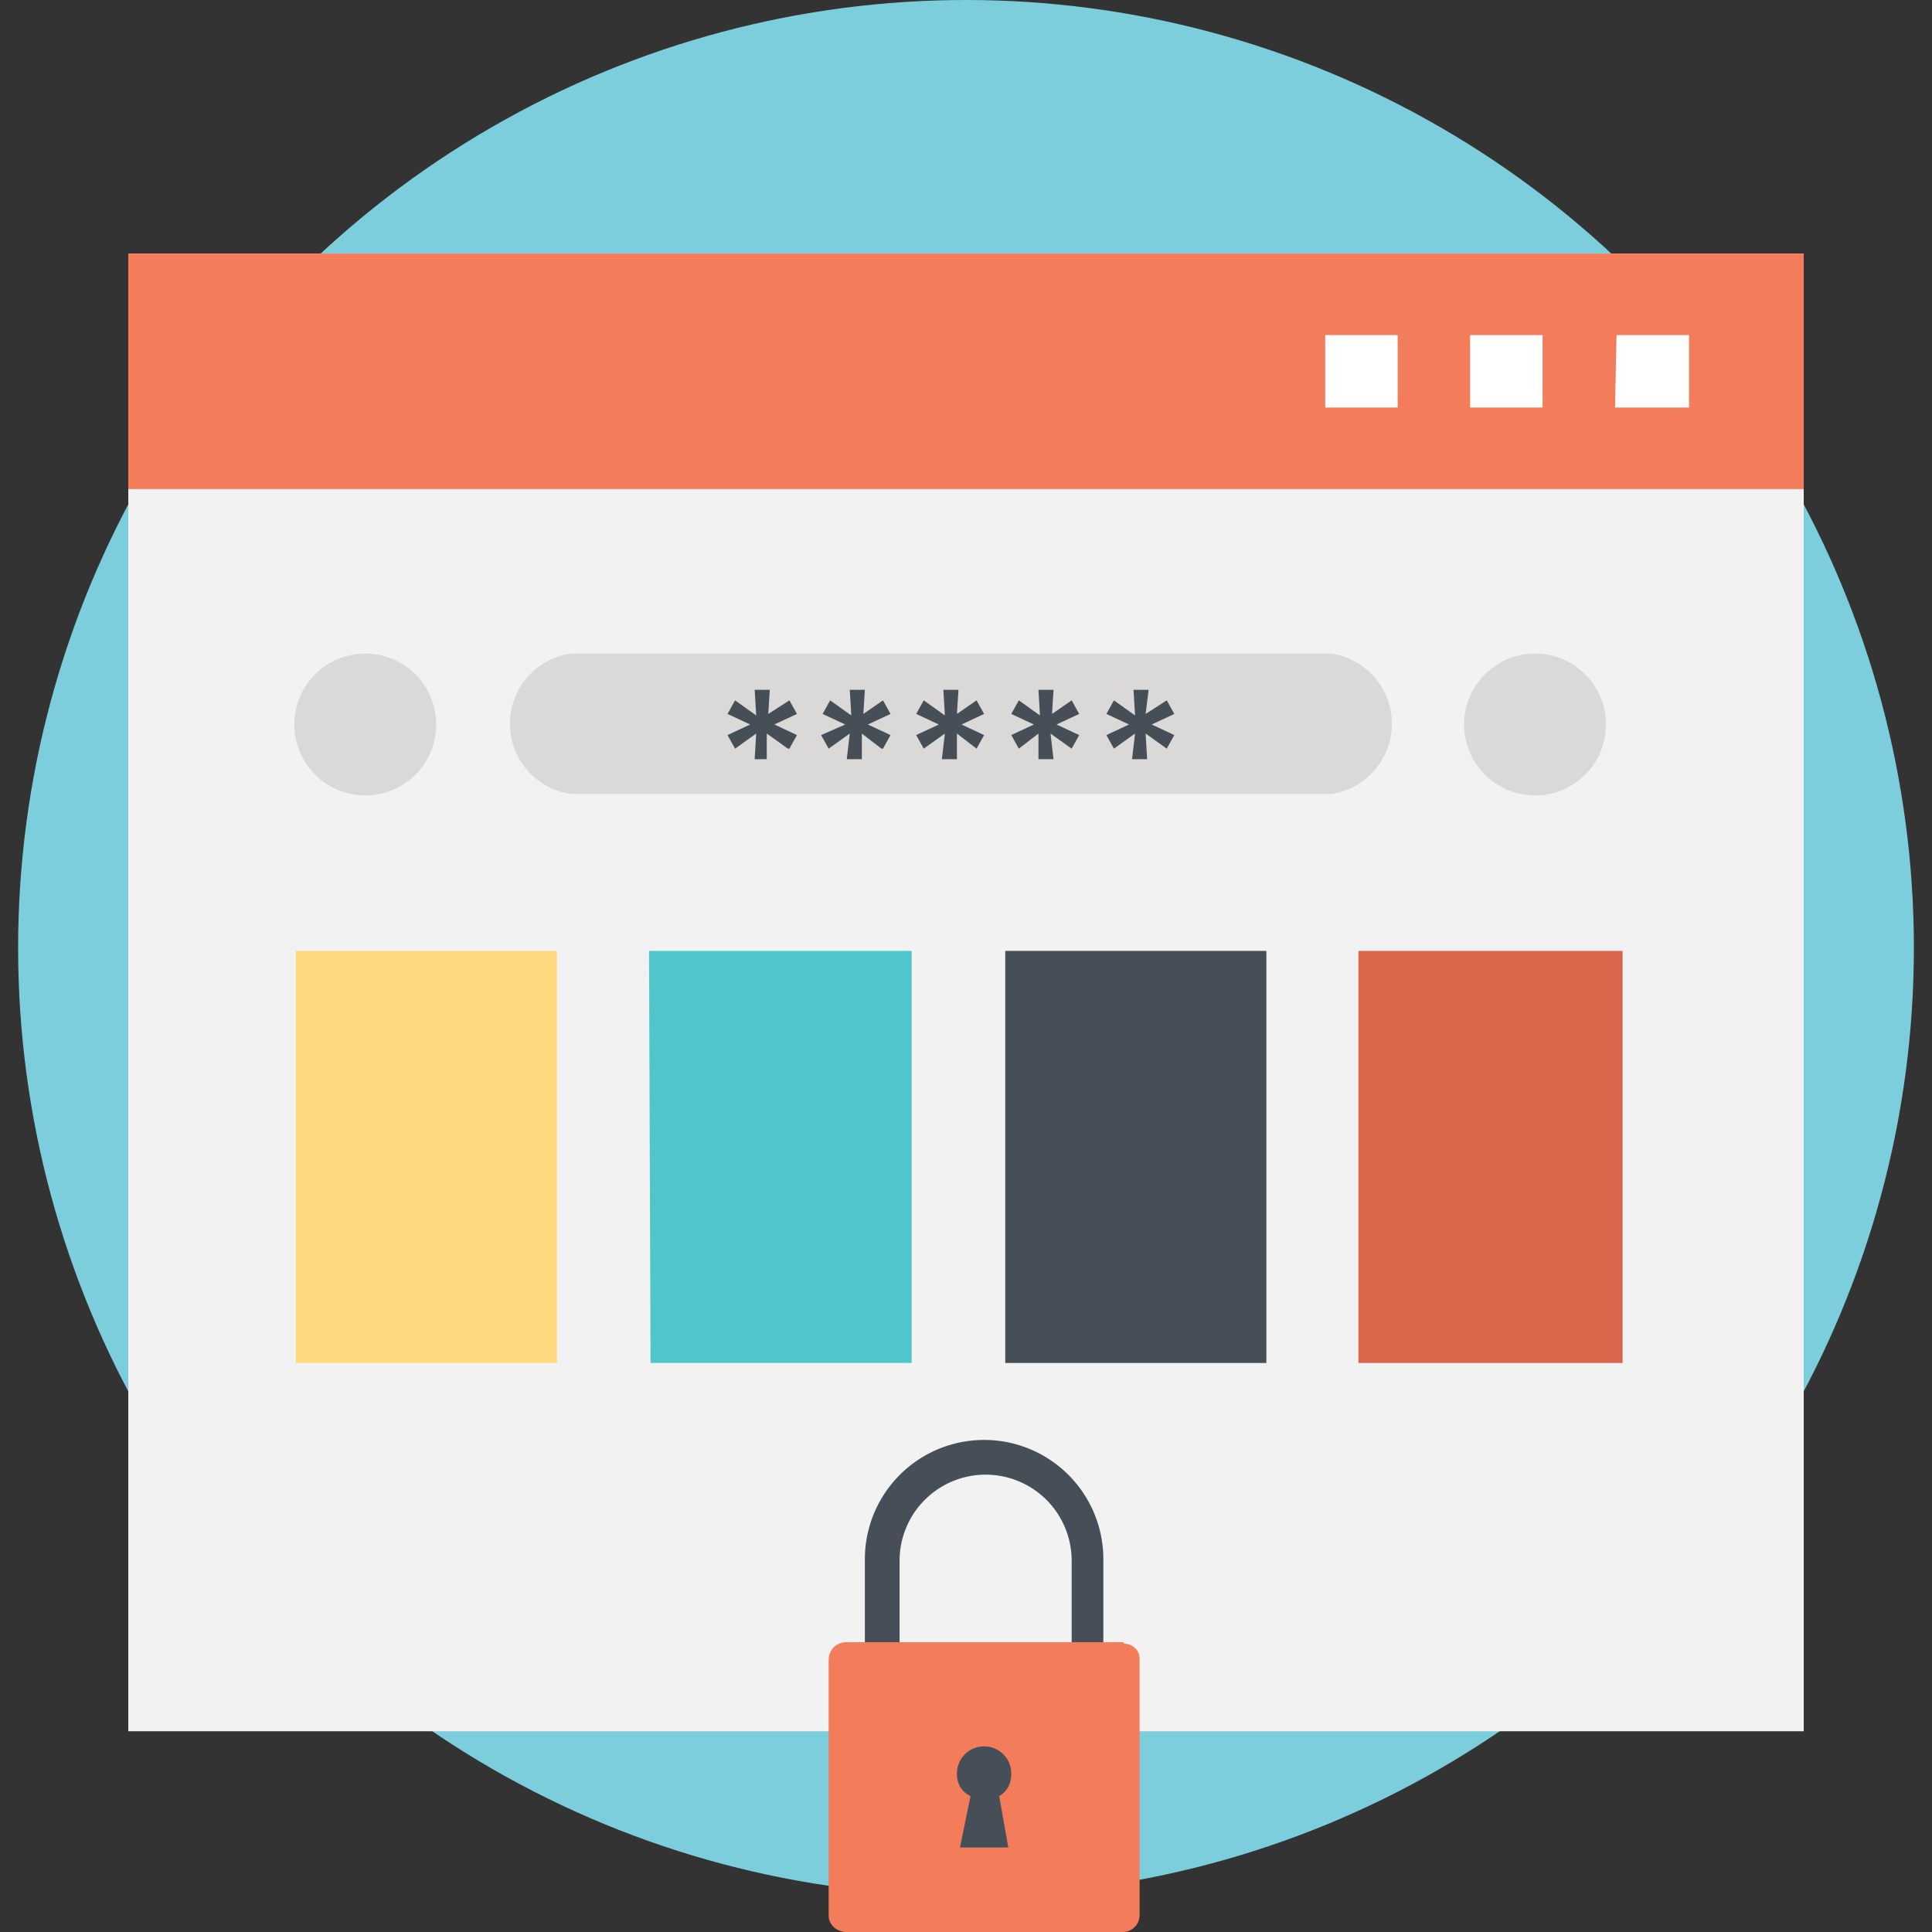 <svg version="1.1" id="prefix__Layer_1" xmlns="http://www.w3.org/2000/svg" x="0" y="0" viewBox="0 0 128 128" xml:space="preserve"><rect x="0" y="0" width="128" height="128" fill="#333333" stroke="none"/><style>.prefix__st2{fill:#464e58}.prefix__st3{fill:#dad9d8}.prefix__st4{fill:#f37c5a}</style><circle cx="64" cy="62.8" r="62.8" fill="#7ccedc"/><path fill="#f2f2f2" d="M8.5 16.8h111v97.9H8.5z"/><path class="prefix__st4" d="M8.5 16.8h111v15.6H8.5z"/><path class="prefix__st3" d="M88.2 43.3H37.8a4.7 4.7 0 000 9.3h50.4a4.7 4.7 0 000-9.3z"/><circle class="prefix__st3" cx="24.2" cy="48" r="4.7"/><circle class="prefix__st3" cx="101.7" cy="48" r="4.7"/><path fill="#fdda7f" d="M19.6 63h17.3v27.3H19.6z"/><path fill="#50c6cc" d="M43 63h17.4v27.3H43.1z"/><path class="prefix__st2" d="M66.6 63h17.3v27.3H66.6z"/><path fill="#da664b" d="M90 63h17.5v27.3H90z"/><path class="prefix__st2" d="M52.2 49.6l-1.4-1v1.7H50l.1-1.7-1.4 1-.5-.9 1.5-.7-1.5-.7.5-.9 1.4 1-.1-1.7h1l-.1 1.6 1.4-.9.5.9-1.5.7 1.5.7-.5.9zm6.2 0l-1.3-1v1.7h-1l.2-1.7-1.4 1-.5-.9L56 48l-1.5-.7.5-.9 1.4 1-.1-1.7h1l-.1 1.6 1.3-.9.5.9-1.5.7 1.5.7-.5.9zm6.3 0l-1.3-1v1.7h-1l.2-1.7-1.4 1-.5-.9 1.5-.7-1.5-.7.5-.9 1.4 1-.1-1.7h1l-.1 1.6 1.3-.9.5.9-1.5.7 1.5.7-.5.9zm6.3 0l-1.4-1 .2 1.7h-1v-1.7l-1.3 1-.5-.9 1.5-.7-1.5-.7.5-.9 1.4 1-.1-1.7h1l-.1 1.6 1.3-.9.5.9-1.5.7 1.5.7-.5.9zm6.3 0l-1.4-1 .1 1.7h-1l.2-1.7-1.4 1-.5-.9 1.5-.7-1.5-.7.5-.9 1.4 1-.1-1.7h1l-.2 1.6 1.4-.9.5.9-1.5.7 1.5.7-.5.9zM73.1 117.1H57.3v-13.8a7.9 7.9 0 0115.8 0v13.8zM59.5 115H71v-11.6a5.7 5.7 0 00-5.7-5.7 5.7 5.7 0 00-5.7 5.7V115z"/><path class="prefix__st4" d="M74.4 108.8H56.1c-.7 0-1.2.5-1.2 1.2v16.9c0 .6.5 1.1 1.2 1.1h18.3c.6 0 1.1-.5 1.1-1.1v-17c0-.6-.5-1-1-1z"/><path class="prefix__st2" d="M67 117.5a1.8 1.8 0 00-3.6 0c0 .7.3 1.2.9 1.5l-.7 3.4h3.2l-.6-3.4c.5-.3.8-.8.8-1.5z"/><g><path d="M87.8 22.2h4.8V27h-4.8zm9.6 0h4.8V27h-4.8zm9.7 0h4.8V27H107z" fill="#fff"/></g></svg>